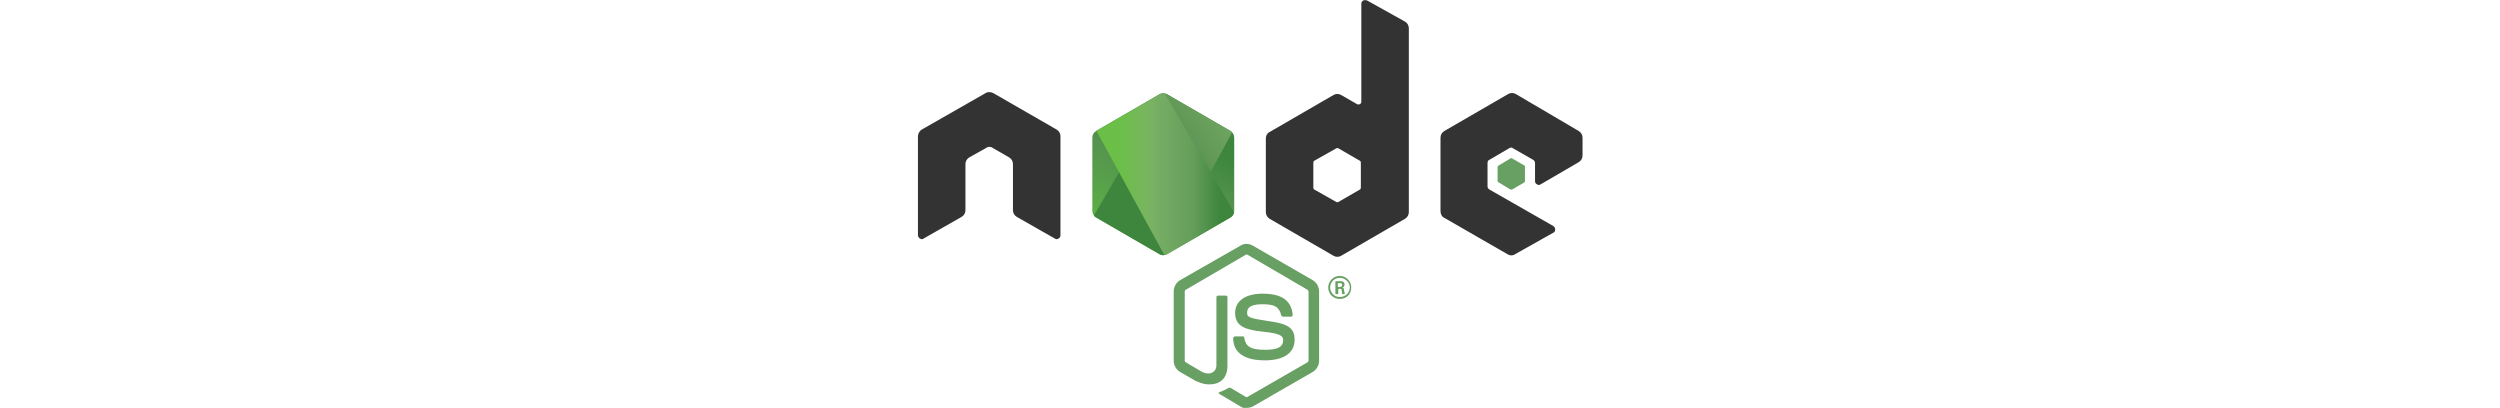 <svg version="1.2" xmlns="http://www.w3.org/2000/svg" viewBox="0 0 521 85" width="521" height="85">
	<title>nodejs</title>
	<defs>
		<clipPath clipPathUnits="userSpaceOnUse" id="cp1">
			<path d="m241.63 19.65l-13.19 7.63c-0.49 0.29-0.8 0.82-0.8 1.39v15.28c0 0.57 0.31 1.09 0.8 1.38l13.19 7.64c0.49 0.28 1.1 0.28 1.59 0l13.19-7.64c0.49-0.29 0.8-0.81 0.8-1.38v-15.28c0-0.57-0.31-1.1-0.8-1.39l-13.19-7.63q-0.38-0.21-0.8-0.21-0.42 0-0.79 0.21"/>
		</clipPath>
		<linearGradient id="g1" x2="1" gradientUnits="userSpaceOnUse" gradientTransform="matrix(-19.108,38.981,-37.206,-18.238,251.969,16.824)">
			<stop offset=".3" stop-color="#3e863d"/>
			<stop offset=".5" stop-color="#55934f"/>
			<stop offset=".8" stop-color="#5aad45"/>
		</linearGradient>
		<clipPath clipPathUnits="userSpaceOnUse" id="cp2">
			<path d="m227.97 44.92q0.19 0.25 0.47 0.41l11.31 6.55 1.89 1.09q0.43 0.24 0.92 0.21 0.16-0.02 0.31-0.06l13.91-25.54q-0.16-0.18-0.37-0.3l-8.64-5-4.56-2.63q-0.2-0.11-0.41-0.17z"/>
		</clipPath>
		<linearGradient id="g2" x2="1" gradientUnits="userSpaceOnUse" gradientTransform="matrix(34.708,-25.645,26.265,35.547,225.18,49.368)">
			<stop offset=".57" stop-color="#3e863d"/>
			<stop offset=".72" stop-color="#619857"/>
			<stop offset="1" stop-color="#76ac64"/>
		</linearGradient>
		<clipPath clipPathUnits="userSpaceOnUse" id="cp3">
			<path d="m242.27 19.44q-0.34 0.04-0.64 0.21l-13.15 7.61 14.18 25.9q0.3-0.04 0.57-0.19l13.19-7.64c0.4-0.24 0.68-0.64 0.77-1.09l-14.46-24.77q-0.16-0.03-0.32-0.03-0.07 0-0.13 0"/>
		</clipPath>
		<linearGradient id="g3" x2="1" gradientUnits="userSpaceOnUse" gradientTransform="matrix(28.698,0,0,33.722,228.488,36.303)">
			<stop offset=".16" stop-color="#6bbf47"/>
			<stop offset=".38" stop-color="#79b461"/>
			<stop offset=".47" stop-color="#75ac64"/>
			<stop offset=".7" stop-color="#659e5a"/>
			<stop offset=".9" stop-color="#3e863d"/>
		</linearGradient>
	</defs>
	<style>
		.s0 { fill: #689f63 } 
		.s1 { fill: #333333 } 
		.s2 { fill: url(#g1) } 
		.s3 { fill: url(#g2) } 
		.s4 { fill: url(#g3) } 
	</style>
	<path class="s0" d="m259.8 85.1q-0.7 0-1.3-0.4l-4.2-2.5c-0.6-0.3-0.3-0.4-0.1-0.5 0.8-0.3 1-0.4 1.9-0.9 0 0 0.2 0 0.3 0l3.2 1.9c0.1 0.1 0.2 0.1 0.4 0l12.5-7.2c0.1-0.1 0.2-0.2 0.2-0.3v-14.5q-0.1-0.2-0.2-0.3l-12.5-7.3c-0.2-0.1-0.3-0.1-0.4 0l-12.5 7.3c-0.1 0-0.2 0.2-0.2 0.3v14.5c0 0.1 0.1 0.2 0.2 0.3l3.4 2c1.9 0.9 3-0.2 3-1.3v-14.3c0-0.2 0.2-0.3 0.4-0.3h1.5c0.2 0 0.4 0.1 0.4 0.3v14.3c0 2.5-1.4 3.9-3.7 3.9-0.7 0-1.3 0-2.9-0.7l-3.3-1.9c-0.8-0.5-1.3-1.4-1.3-2.3v-14.5c0-0.9 0.5-1.8 1.3-2.3l12.6-7.2c0.7-0.5 1.8-0.5 2.6 0l12.5 7.2c0.8 0.5 1.3 1.4 1.3 2.3v14.5c0 0.9-0.5 1.8-1.3 2.3l-12.5 7.2q-0.6 0.3-1.3 0.3"/>
	<path class="s0" d="m263.6 75.1c-5.4 0-6.6-2.5-6.6-4.6 0-0.2 0.2-0.4 0.4-0.4h1.6c0.2 0 0.3 0.1 0.3 0.3 0.3 1.6 1 2.5 4.3 2.5 2.7 0 3.8-0.6 3.8-2 0-0.8-0.3-1.4-4.4-1.8-3.5-0.4-5.6-1.1-5.6-3.9 0-2.5 2.2-4 5.7-4 4 0 6 1.4 6.3 4.4q0 0.1-0.1 0.3-0.2 0.1-0.3 0.1h-1.6c-0.2 0-0.3-0.1-0.4-0.3-0.4-1.7-1.3-2.3-3.9-2.3-2.9 0-3.2 1-3.2 1.8 0 0.9 0.4 1.1 4.3 1.7 3.8 0.5 5.6 1.2 5.6 3.9 0 2.7-2.2 4.3-6.2 4.3m18-15.2c0 1.4-1 2.4-2.4 2.4-1.3 0-2.4-1-2.4-2.4 0-1.3 1.1-2.4 2.4-2.4 1.3 0 2.4 1.1 2.4 2.4zm-4.4 0c0 1.1 0.9 2 2 2 1.2 0 2.1-0.9 2.1-2 0-1.1-1-2-2.1-2-1.1 0-2 0.9-2 2m1.1-1.3h1c0.3 0 0.9 0 0.9 0.7 0 0.5-0.3 0.6-0.5 0.6 0.4 0.1 0.4 0.3 0.4 0.7 0.1 0.2 0.1 0.6 0.2 0.7h-0.6c0-0.1-0.1-0.8-0.1-0.9 0-0.1-0.1-0.2-0.3-0.2h-0.4v1.1h-0.6zm0.5 1.2h0.5c0.3 0 0.4-0.3 0.4-0.4 0-0.4-0.3-0.4-0.4-0.4h-0.5z"/>
	<path fill-rule="evenodd" class="s1" d="m221 49c0 0.3-0.1 0.6-0.4 0.7-0.2 0.2-0.5 0.2-0.8 0l-7.9-4.5c-0.5-0.3-0.8-0.8-0.8-1.4v-9.6c0-0.6-0.3-1.1-0.8-1.4l-3.3-1.9q-0.4-0.3-0.8-0.3-0.4 0-0.8 0.3l-3.4 1.9c-0.5 0.3-0.8 0.8-0.8 1.4v9.6c0 0.6-0.3 1.1-0.8 1.4l-7.9 4.5c-0.2 0.2-0.5 0.2-0.8 0-0.2-0.1-0.4-0.4-0.4-0.7v-20.6c0-0.5 0.3-1.1 0.8-1.4l13.3-7.6q0.3-0.2 0.7-0.2h0.1q0.4 0 0.8 0.2l13.2 7.6c0.5 0.3 0.8 0.8 0.8 1.4zm71.8-44.5c0.5 0.3 0.8 0.8 0.8 1.4v38.3c0 0.6-0.3 1.1-0.8 1.4l-13.3 7.7c-0.5 0.3-1.1 0.3-1.6 0l-13.3-7.7c-0.5-0.3-0.8-0.8-0.8-1.4v-15.4c0-0.5 0.3-1.1 0.8-1.3l13.3-7.7c0.5-0.3 1.1-0.3 1.6 0l3.3 1.9c0.2 0.1 0.4 0.1 0.6 0 0.2-0.1 0.3-0.3 0.3-0.5v-20.4c0-0.3 0.1-0.5 0.4-0.7 0.2-0.1 0.5-0.1 0.8 0zm-9.2 29.4q0-0.3-0.2-0.4l-4.5-2.6q-0.2-0.1-0.4 0l-4.6 2.6q-0.2 0.1-0.2 0.4v5.2q0 0.3 0.2 0.4l4.6 2.6q0.2 0.1 0.4 0l4.5-2.6q0.2-0.1 0.2-0.4zm37.5 4.5c-0.3 0.2-0.6 0.2-0.8 0-0.3-0.1-0.4-0.4-0.4-0.7v-3.7c0-0.3-0.2-0.6-0.4-0.7l-4.2-2.4c-0.2-0.2-0.5-0.2-0.8 0l-4.1 2.4c-0.3 0.1-0.4 0.4-0.4 0.7v4.8c0 0.3 0.1 0.5 0.4 0.7l13.3 7.6c0.3 0.2 0.4 0.5 0.4 0.7 0 0.3-0.1 0.6-0.4 0.7l-8 4.5c-0.4 0.3-1 0.3-1.5 0l-13.2-7.6c-0.5-0.2-0.8-0.8-0.8-1.4v-15.3c0-0.6 0.3-1.1 0.8-1.4l13.3-7.7c0.5-0.3 1.1-0.3 1.6 0l13.1 7.7c0.5 0.3 0.8 0.8 0.8 1.4v3.7c0 0.6-0.3 1.1-0.8 1.4z"/>
	<path fill-rule="evenodd" class="s0" d="m314.8 33q0.2-0.1 0.3 0l2.6 1.5q0.1 0.1 0.1 0.3v2.9q0 0.2-0.1 0.3l-2.6 1.5q-0.1 0-0.3 0l-2.5-1.5q-0.2-0.1-0.2-0.3v-2.9q0-0.2 0.2-0.3z"/>
	<g id="Clip-Path" clip-path="url(#cp1)">
		<g>
			<path class="s2" d="m270.5 26l-37.1-18.3-19.1 39 37.2 18.3z"/>
		</g>
	</g>
	<g id="Clip-Path" clip-path="url(#cp2)">
		<g>
			<path class="s3" d="m211.9 31.4l26.2 35.6 34.8-25.7-26.3-35.6z"/>
		</g>
	</g>
	<g id="Clip-Path" clip-path="url(#cp3)">
		<g>
			<path fill-rule="evenodd" class="s4" d="m257.2 19.4v33.8h-28.7v-33.8z"/>
		</g>
	</g>
</svg>